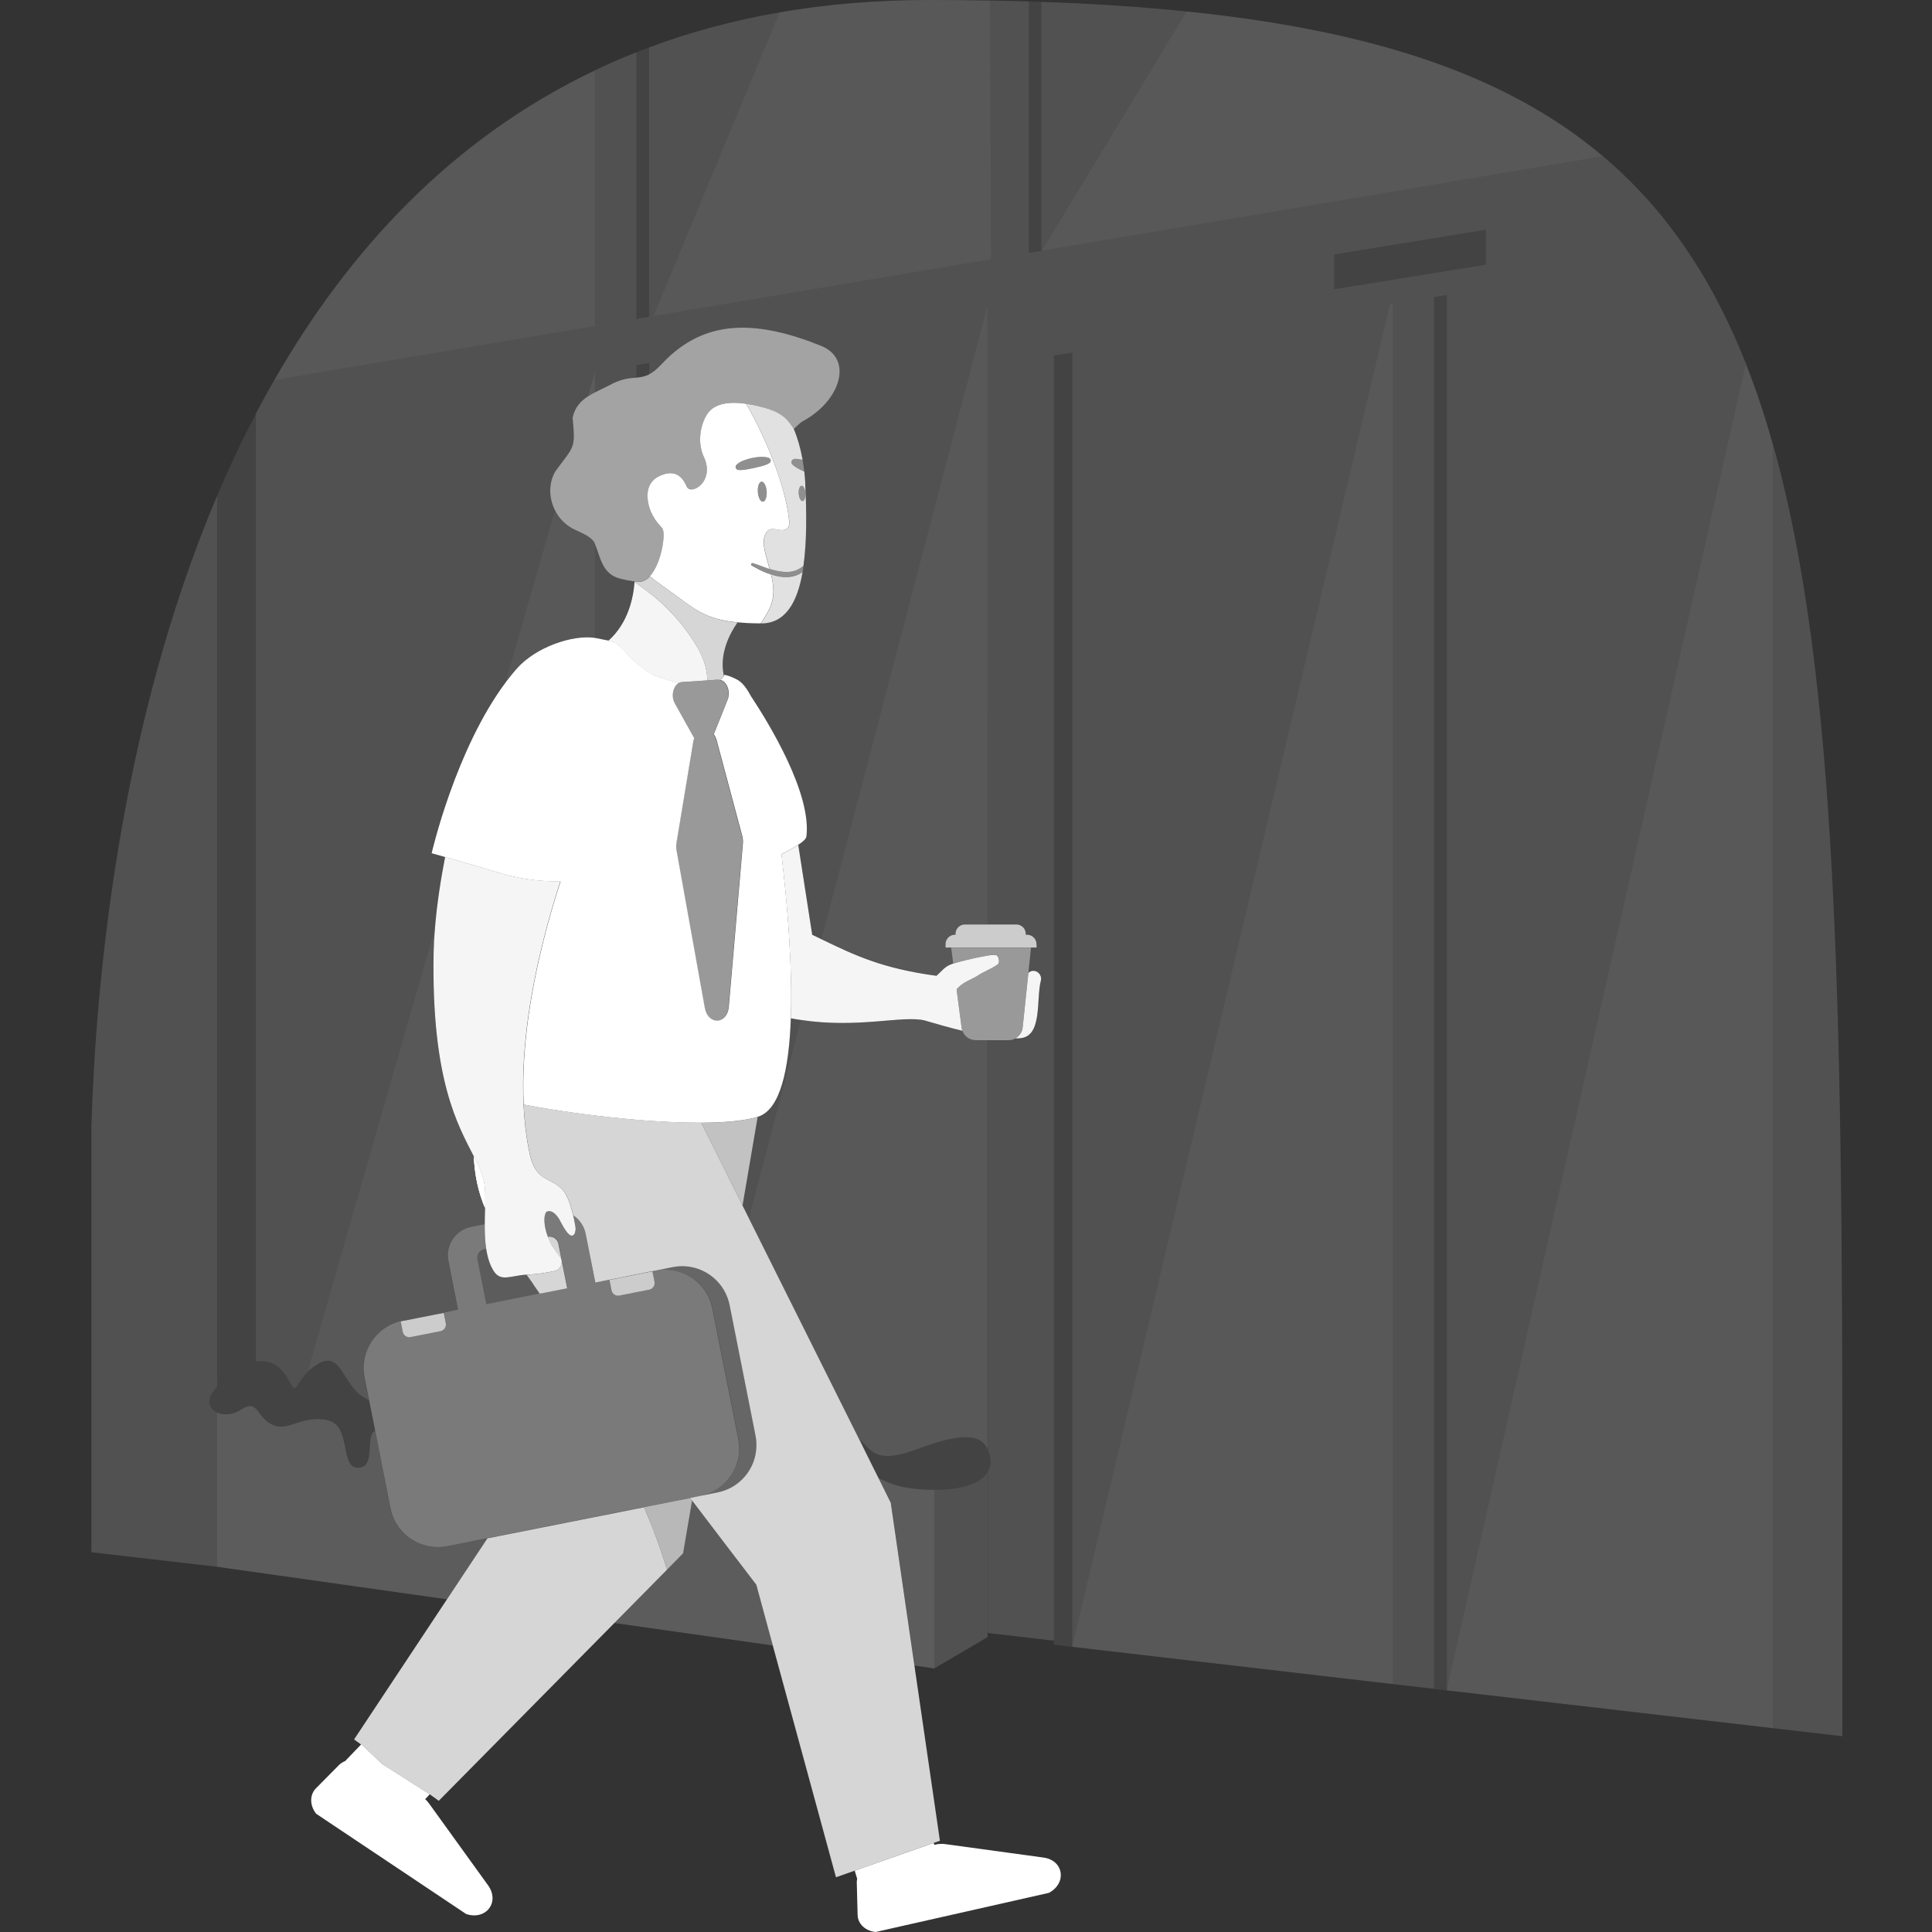 <svg viewBox="0 0 300 300" xmlns="http://www.w3.org/2000/svg"><rect x="0" y="0" width="300" height="300" fill="#333333" stroke="none"/><g fill="#fff"><path d="m 161.69 .29 v 38.65 l -1.94 .33 v -39.05 c .65 .02 1.3 .04 1.94 .07 z" opacity=".08"/><path d="m 215.85 47.17 l -49.35 208.45 v -200.86 z" opacity=".15"/><path d="m 216.25 47.1 v 214.4 l -49.75 -5.78 v -.1 l 49.35 -208.45 z" opacity=".18"/><path d="m 271.13 56.53 l -46.45 205.95 -1.99 -.23 v -.01 l 1.98 .23 v -216.66 h .01 l 38.02 -5.85 c 3.23 4.97 6.03 10.47 8.43 16.57 z" opacity=".15"/><path d="m 275.3 69.03 v 199.32 l -50.63 -5.87 46.45 -205.95 c 1.55 3.92 2.93 8.08 4.18 12.5 z" opacity=".18"/><path d="m 224.67 45.81 v 216.66 l -1.99 -.23 v -216.12 z" opacity=".08"/><path d="m 92.38 57.77 l -1.08 3.78 c -1.14 .73 -2.05 1.69 -2.4 3.33 .47 4.94 .25 4.3 -2.69 8.34 -1.08 1.86 -1 4.2 -.01 6.1 l -7.61 26.5 v .01 c -7.9 10.45 -11.61 26.68 -11.61 26.68 s .88 .25 2.13 .6 c -.59 3.01 -1.28 7.14 -1.6 11.3 v .01 l -19.71 68.61 c -2.06 1.99 -1.64 3.76 -2.99 1.2 -1.35 -2.53 -3.2 -3.15 -5.06 -2.81 v -144.76 z" opacity=".15"/><path d="m 92.38 57.77 v 3.15 c -.38 .19 -.74 .39 -1.08 .62 l 1.08 -3.78 z" opacity=".2"/><path d="m 75.3 187.54 c -1.09 -2.55 -1.6 -5.26 -1.73 -7.96 .74 1.44 1.32 2.69 1.58 4.03 .2 1.03 .18 2.4 .15 3.94 z"/><path d="m 84.77 188.25 v .01 h -.02 c 0 -.01 .01 -.01 .02 -.01 z"/><path d="m 260.8 37.19 c -1.74 -2.44 -3.62 -4.76 -5.62 -6.92 -.36 -.4 -.73 -.79 -1.1 -1.17 -1.63 -1.7 -3.35 -3.3 -5.17 -4.84 0 -.01 -.01 -.01 -.02 -.01 l -87.15 14.68 h -.01 l -.04 .01 -1.94 .33 v -39.05 c -1.98 -.06 -4 -.1 -6.04 -.14 l .19 40.17 -.55 .09 -.03 .01 -51.85 8.73 -.68 .12 -.07 .01 -1.91 .32 v -41.41 c -2.2 .87 -4.35 1.81 -6.43 2.8 v 39.7 l -49.78 8.39 c -.99 1.71 -1.94 3.44 -2.85 5.2 v 2.45 l 52.63 -8.89 v 3.15 c .73 -.37 1.5 -.72 2.25 -1.11 1.88 -1.03 3.09 -1.08 4.18 -1.17 v -1.95 l 1.06 -.18 .85 -.14 .07 -.02 2.53 -.43 c 4.87 -4.8 11.01 -6.61 20.67 -3.49 h .01 l 29.32 -4.96 h .03 l .01 62.22 h -.01 v 33.85 h 4.49 c .8 0 1.45 .65 1.45 1.45 v .14 h .2 c .81 0 1.47 .66 1.47 1.46 v .53 h -.86 l -.41 3.92 c .19 -.15 .38 -.25 .56 -.28 .87 -.14 1.59 .66 1.37 1.51 -.75 2.89 .29 8.66 -3.21 8.93 -.24 .02 -.5 .03 -.76 .04 -.31 .17 -.67 .27 -1.05 .27 h -3.23 l .01 63.49 v .1 c .6 1.44 .53 2.58 0 3.47 v 25 l 10.25 1.19 h .01 v -199.56 l 2.86 -.44 49.35 -7.59 .4 -.07 v 214.4 l 6.43 .74 v -216.12 l 1.98 -.31 h .01 l 38.02 -5.85 c -.61 -.94 -1.24 -1.87 -1.89 -2.77 z m -30.08 3.9 l -23.55 3.81 v -5.39 l 23.55 -3.84 z" opacity=".15"/><path d="m 98.51 90.37 c -.17 2.32 -.93 6.34 -4.06 9.11 l -2.07 -.41 v -14.56 c .78 1.92 1.09 4.38 3.44 5.21 .31 .11 .79 .24 1.35 .35 .3 .06 .62 .12 .96 .16 l .34 .05 v .06 c .01 .01 .03 .02 .04 .03 z" opacity=".15"/><path d="m 103.33 55.91 c -.23 .23 -.46 .46 -.68 .7 -.71 .76 -1.3 1.22 -1.85 1.5 v -1.77 z" opacity=".15"/><path d="m 153.35 47.47 l -.03 .11 -25.74 98.26 c -.28 -.13 -.56 -.27 -.85 -.41 l -.6 -.28 -2.17 -13.97 c .72 -.48 1.2 -.91 1.24 -1.24 .81 -6.71 -5.73 -17.45 -8.63 -21.84 -.41 -.77 -.84 -1.42 -1.28 -1.88 -.04 -.05 -.06 -.08 -.06 -.08 v .02 c -.23 -.23 -.47 -.42 -.7 -.55 -1.43 -.76 -2.04 -.78 -2.08 -.79 0 -.01 -.01 -.01 -.01 -.01 s -.01 .04 -.03 .1 c -.02 -.06 -.03 -.12 -.05 -.19 -.64 -3.34 .99 -6.4 2.16 -8.07 .96 .09 2.04 .15 3.29 .16 h .09 c .1 0 .19 -.02 .29 -.02 q -.01 .01 -.01 .02 c 3.69 0 5.61 -3.1 6.45 -8.01 .06 -.3 .1 -.62 .14 -.93 .51 -3.63 .52 -8.08 .27 -12.93 -.03 -.6 -.09 -1.16 -.15 -1.71 -.07 -.63 -.16 -1.24 -.26 -1.82 -.32 -1.82 -.8 -3.45 -1.4 -4.9 .01 .02 .03 .04 .04 .05 .02 -.02 .03 -.03 .05 -.05 .01 .01 .01 .02 .02 .03 .62 -.6 1.07 -1 1.29 -1.12 5.88 -3.13 7.91 -9.65 2.88 -11.71 -1.22 -.5 -2.39 -.93 -3.51 -1.28 l 29.32 -4.96 z" opacity=".15"/><path d="m 124.3 158.37 l -8.05 30.74 -.96 -1.91 2.35 -13.77 c .02 -.01 .04 -.01 .06 -.02 3.46 -1.07 4.81 -7.38 5.09 -15.29 .51 .1 1.02 .18 1.51 .25 z" opacity=".15"/><path d="m 121.04 1.92 l -19.57 47.16 -.68 .12 v -41.84 c 6.28 -2.35 13.02 -4.18 20.25 -5.44 z" opacity=".15"/><path d="m 184.25 1.78 l -22.51 37.14 v .01 h -.01 l -.04 .01 v -38.65 h .05 c 8.01 .28 15.5 .77 22.51 1.49 z" opacity=".15"/><path d="m 100.79 56.34 v 1.77 c -.02 .02 -.05 .03 -.07 .04 -.66 .33 -1.26 .41 -1.91 .48 v -1.95 l 1.06 -.18 .85 -.14 z" opacity=".08"/><path d="m 100.79 7.36 v 41.84 l -.07 .01 -1.91 .32 v -41.41 c .63 -.25 1.26 -.49 1.91 -.73 .02 -.01 .04 -.02 .07 -.03 z" opacity=".08"/><path d="m 32.98 216.28 c -.92 1.39 -.38 2.54 .73 3.04 v 23.97 l -19.52 -2.26 v -66.11 c .66 -21.84 4.16 -61.74 19.52 -97.92 v 138.34 c -.3 .34 -.54 .66 -.73 .94 z" opacity=".15"/><path d="m 39.76 64.2 v 147.2 c -2.35 .42 -4.71 2.37 -6.05 3.95 v -138.34 c 1.83 -4.34 3.85 -8.62 6.05 -12.81 z" opacity=".08"/><path d="m 166.5 54.76 v 200.97 l -2.87 -.34 v -.61 h .01 v -199.58 z" opacity=".08"/><path d="m 153.36 109.69 h -.01 v 33.85 h -3.53 c -.8 0 -1.45 .65 -1.45 1.45 v .14 h -.09 c -.8 0 -1.46 .66 -1.46 1.46 v .53 h .86 l .32 2.48 c -.05 .02 -.09 .03 -.13 .04 -.14 .05 -.28 .1 -.4 .16 -.25 .11 -.46 .24 -.66 .4 -.19 .14 -.37 .3 -.54 .48 -.27 .25 -.53 .53 -.84 .81 -8.41 -1.13 -12.71 -3.17 -17.85 -5.67 l 25.74 -98.26 .03 -.11 .01 62.22 z" opacity=".18"/><path d="m 153.35 161.52 v 63.5 h -.01 l -.01 -.01 c -1 -2.32 -4 -2.6 -10.87 0 -6.66 2.51 -7.11 .08 -9.05 -1.53 l -.01 -.01 -17.14 -34.35 v -.01 l 8.05 -30.74 c 8.94 1.37 15.81 -.74 19.27 .08 .07 .03 .15 .05 .22 .07 .01 0 .03 .01 .04 .01 1.31 .38 3.35 .99 5.61 1.53 .31 .86 1.12 1.46 2.07 1.46 h 1.84 z" opacity=".18"/><path d="m 153.9 40.25 l -.55 .09 -.03 .01 -51.85 8.73 19.57 -47.16 c 7.23 -1.25 14.94 -1.92 23.18 -1.92 3.1 0 6.14 .02 9.1 .08 .01 -.01 .02 -.01 .03 0 h .36 z" opacity=".18"/><path d="m 92.38 10.92 v 39.7 l -49.78 8.39 c 11.45 -19.98 27.44 -37.44 49.78 -48.08 z" opacity=".18"/><path d="m 92.38 84.51 v 14.56 l -.12 -.02 c -3.4 -.47 -9.1 1.38 -12.14 4.86 -.53 .61 -1.04 1.24 -1.54 1.9 l 7.61 -26.5 c .57 1.11 1.45 2.06 2.58 2.7 1.22 .68 2.74 1.07 3.49 2.21 .04 .09 .08 .19 .11 .28 z" opacity=".18"/><path d="m 75.31 187.6 v .03 c -.02 .79 -.05 1.64 -.05 2.5 l -2.1 .42 c -2.43 .48 -4.01 2.85 -3.54 5.28 l 1.5 7.57 -2.21 .45 -3.71 .73 -.03 .01 -.06 .01 -2.6 .51 -.06 .01 c -.08 .02 -.16 .04 -.23 .06 -3.91 .93 -6.4 4.8 -5.61 8.75 l .69 3.49 c -.08 -.04 -.16 -.07 -.24 -.11 -3.86 -1.77 -3.86 -7.79 -7.71 -5.49 -.64 .38 -1.14 .79 -1.55 1.18 l 19.71 -68.61 c -.1 1.18 -.17 2.37 -.19 3.55 -.36 19.83 3.8 26.84 6.25 31.64 .13 2.7 .64 5.41 1.73 7.96 0 .02 0 .04 .01 .06 z" opacity=".18"/><path d="m 75.3 187.54 c -1.09 -2.55 -1.6 -5.26 -1.73 -7.96 .74 1.44 1.32 2.69 1.58 4.03 .2 1.03 .18 2.4 .15 3.94 z"/><path d="m 75.49 202.54 v -.01 l -1.37 -6.91 c -.15 -.74 .33 -1.47 1.07 -1.61 l .3 -.06 c .15 .95 .37 1.84 .73 2.61 .12 .26 .25 .5 .39 .74 1.12 1.85 2.72 .74 5.15 .63 .66 .91 1.11 1.54 1.11 1.59 .31 .44 .62 .89 .94 1.35 l -8.32 1.66 z" opacity=".2"/><path d="m 84.77 188.25 v .01 h -.02 c 0 -.01 .01 -.01 .02 -.01 z"/><path d="m 145.09 231.36 v 27.71 l -3.08 -.44 -.85 -5.83 v -.02 l -2.82 -19.42 -1.89 -3.81 c .56 .27 1.2 .55 1.97 .85 1.4 .55 4.01 .96 6.68 .95 z" opacity=".2"/><path d="m 75.68 238.87 l -3.9 5.88 -1.08 1.63 -1.3 1.96 -35.69 -5.05 v -23.97 c .11 .06 .22 .11 .35 .15 .96 .3 2.22 .18 3.35 -.56 1.24 -.82 1.83 -.66 2.34 -.13 .61 .62 1.12 1.75 2.47 2.42 .04 .02 .07 .04 .11 .05 1.06 .48 2.03 .27 3.11 -.07 1.4 -.44 3 -1.09 5.26 -.69 4.05 .71 1.92 7.61 5.01 7.43 2.75 -.16 .9 -4.98 2.54 -5.74 l 2.38 12.02 c .81 4.07 4.76 6.7 8.82 5.9 l 2.69 -.54 3.51 -.69 z" opacity=".2"/><path d="m 120 255.51 l -24.61 -3.49 4.03 -4.08 1.31 -1.32 .07 -.08 .55 -.55 v -.01 l 2.23 -2.25 2.49 -2.52 1.4 -8.2 .84 1.11 c 1.54 2.03 2.95 3.91 4.2 5.52 3.01 3.97 4.93 6.45 4.93 6.45 l 1.11 4.08 v .01 l 1.45 5.34 z" opacity=".2"/><path d="m 153.35 228.63 v 25.57 l -.01 .01 -8.25 4.86 v -27.71 c 3.46 -.01 7.03 -.72 8.26 -2.73 z" opacity=".15"/><path d="m 153.37 228.59 v .01 c -.01 .01 -.02 .02 -.02 .03 -1.23 2.01 -4.8 2.72 -8.26 2.73 -2.67 .01 -5.28 -.4 -6.68 -.95 -.77 -.3 -1.41 -.58 -1.97 -.85 h -.01 l -1.06 -2.13 -1.96 -3.95 c 1.94 1.61 2.39 4.05 9.05 1.53 6.88 -2.6 9.87 -2.32 10.87 0 l .01 .01 c 0 .01 .01 .03 .01 .04 .01 .02 .02 .04 .02 .05 .6 1.44 .53 2.58 0 3.47 z" opacity=".08"/><path d="m 58.26 222.19 c -1.64 .76 .21 5.58 -2.54 5.74 -3.08 .18 -.96 -6.72 -5.01 -7.43 -2.25 -.4 -3.86 .25 -5.26 .69 -1.08 .34 -2.05 .55 -3.11 .07 -.04 -.01 -.07 -.03 -.11 -.05 -1.35 -.67 -1.86 -1.8 -2.47 -2.42 -.51 -.53 -1.1 -.69 -2.34 .13 -1.13 .74 -2.39 .86 -3.35 .56 -.13 -.04 -.24 -.09 -.35 -.15 -1.11 -.5 -1.65 -1.65 -.73 -3.04 .19 -.28 .43 -.6 .73 -.94 1.34 -1.57 3.7 -3.53 6.05 -3.95 1.85 -.34 3.71 .28 5.06 2.81 1.35 2.55 .93 .79 2.99 -1.2 .41 -.39 .91 -.8 1.55 -1.18 3.86 -2.3 3.86 3.72 7.71 5.49 .08 .04 .16 .07 .24 .11 l .19 .94 .76 3.83 z" opacity=".08"/><path d="m 248.9 24.25 l -87.15 14.68 v -.01 l 22.5 -37.14 c 29.03 2.97 49.8 9.92 64.64 22.47 z" opacity=".18"/><path d="m 286.08 230.77 v 38.83 l -10.77 -1.25 v -199.32 c 10.02 35.55 10.77 87.5 10.77 161.74 z" opacity=".15"/><path d="m 230.72 35.67 v 5.41 l -23.55 3.81 v -5.39 z" opacity=".08"/><path d="m 162.88 293.92 l -26.92 6.08 c -1.6 -.17 -2.76 -1.27 -2.79 -2.65 l -.13 -5.04 c 0 -.2 .02 -.39 .06 -.58 l -.38 -1.25 12.27 -4.31 .09 .3 c .55 -.15 1.13 -.2 1.68 -.12 l 15.27 2.09 c 3.14 .43 3.68 3.95 .85 5.48 z"/><path d="m 117.65 173.43 l -2.35 13.77 -6.41 -12.85 c 3.62 -.02 6.7 -.29 8.76 -.92 z" opacity=".7"/><path d="m 107.47 233.01 l -1.4 8.2 -2.49 2.52 c -.28 -.92 -.58 -1.85 -.9 -2.78 v -.01 c -.57 -1.66 -1.2 -3.34 -1.88 -5.02 -.02 -.06 -.04 -.12 -.07 -.17 -.23 -.58 -.47 -1.15 -.71 -1.72 l .71 -.15 .07 -.01 3.94 -.78 2.43 -.48 h .01 c .1 .13 .2 .27 .3 .4 z" opacity=".65"/><path d="m 155.04 149.63 c -.03 .04 -.06 .07 -.09 .1 h -.01 c -.13 .1 -.27 .19 -.4 .28 -.39 .23 -.78 .44 -1.18 .64 h -.01 c -.57 .29 -1.16 .58 -1.76 .99 -.4 .27 -2.32 .96 -3.05 2.01 l .78 5.95 c .02 .16 .06 .31 .12 .46 -2.25 -.54 -4.3 -1.15 -5.61 -1.53 -.01 0 -.03 -.01 -.04 -.01 -.07 -.02 -.15 -.04 -.22 -.07 -3.46 -.82 -10.32 1.29 -19.27 -.08 -.49 -.07 -1 -.15 -1.51 -.25 .13 -3.68 .03 -7.69 -.21 -11.69 -.06 -1.12 -.14 -2.24 -.22 -3.35 -.28 -3.69 -.65 -7.26 -1.02 -10.44 1 -.49 1.92 -.99 2.61 -1.45 l 2.17 13.97 .6 .28 c .29 .14 .57 .28 .85 .41 5.15 2.49 9.44 4.54 17.85 5.67 .31 -.28 .57 -.56 .84 -.81 .17 -.18 .35 -.34 .54 -.48 .2 -.16 .41 -.29 .66 -.4 .12 -.06 .26 -.11 .4 -.16 .04 -.01 .08 -.02 .13 -.04 .03 -.01 .07 -.02 .1 -.03 .02 0 .04 -.01 .06 -.01 .08 -.03 .17 -.06 .27 -.08 .03 -.01 .05 -.02 .08 -.02 .08 -.03 .17 -.05 .27 -.08 .03 -.01 .06 -.02 .09 -.02 .1 -.03 .21 -.06 .31 -.09 .06 -.01 .11 -.03 .17 -.04 .09 -.02 .18 -.05 .27 -.07 s .17 -.04 .26 -.07 c .05 -.01 .11 -.02 .17 -.04 .14 -.03 .28 -.07 .42 -.1 .04 -.01 .08 -.02 .12 -.03 .1 -.02 .19 -.04 .28 -.06 .03 -.01 .07 -.02 .1 -.03 .16 -.04 .33 -.07 .49 -.11 .04 -.01 .07 -.01 .11 -.02 .19 -.04 .39 -.08 .58 -.12 .42 -.08 .83 -.16 1.19 -.22 h .01 c .13 -.02 .26 -.04 .38 -.06 .18 -.02 .34 -.03 .49 -.04 s .28 -.01 .38 0 c .04 0 .08 .01 .12 .03 .01 .01 .03 .02 .05 .03 .03 .01 .05 .03 .07 .06 .06 .05 .11 .11 .15 .19 .17 .31 .21 .79 .04 1.04 z" opacity=".95"/><path d="m 161.62 152.28 c -.75 2.89 .29 8.66 -3.21 8.93 -.24 .02 -.5 .03 -.76 .04 .62 -.33 1.07 -.96 1.15 -1.71 l .89 -8.49 c .19 -.15 .38 -.25 .56 -.28 .87 -.14 1.59 .66 1.37 1.51 z" opacity=".95"/><path d="m 75.3 187.54 c -1.09 -2.55 -1.6 -5.26 -1.73 -7.96 .74 1.44 1.32 2.69 1.58 4.03 .2 1.03 .18 2.4 .15 3.94 z" opacity=".8"/><path d="m 145.96 285.83 l -.98 .34 -12.27 4.31 -2.9 1.02 -9.81 -35.99 -1.45 -5.34 v -.01 l -1.11 -4.08 s -1.91 -2.48 -4.93 -6.45 c -1.24 -1.61 -2.65 -3.49 -4.2 -5.52 -.28 -.37 -.56 -.74 -.84 -1.11 -.1 -.13 -.2 -.27 -.3 -.4 l .49 -.1 1.09 -.22 .12 -.03 2.57 -.51 c 1.18 -.24 2.24 -.74 3.13 -1.43 v -.01 c .49 -.37 .93 -.81 1.31 -1.3 .82 -1.05 1.36 -2.32 1.52 -3.68 .11 -.78 .08 -1.59 -.08 -2.4 l -.74 -3.74 -3.28 -16.52 c -.08 -.39 -.18 -.77 -.32 -1.13 -1.24 -3.41 -4.83 -5.5 -8.5 -4.77 l -2.56 .51 c -.04 0 -.09 .01 -.13 .02 l -1 .2 -.07 .01 -1.91 .38 -1.71 .35 -2.48 .49 -2.17 .43 h -.01 l -.05 -.27 -1.45 -7.3 c -.24 -1.21 -.96 -2.22 -1.92 -2.86 -.13 -.54 -.28 -1.09 -.46 -1.62 -.16 -.52 -.36 -1.03 -.62 -1.51 -.21 -.39 -.46 -.76 -.78 -1.07 -.95 -.92 -2.31 -1.24 -3.29 -2.13 -1.13 -1.02 -1.45 -2.44 -1.74 -3.89 -.45 -2.26 -.71 -4.61 -.82 -7 2.34 .45 4.99 .89 7.77 1.28 .27 .04 .54 .08 .82 .11 .28 .04 .56 .07 .83 .11 .55 .08 1.11 .14 1.67 .21 .53 .07 1.06 .13 1.6 .19 1.06 .12 2.14 .23 3.21 .33 .54 .05 1.07 .1 1.61 .14 .64 .06 1.28 .11 1.91 .16 h .07 c .73 .05 1.45 .09 2.17 .13 .71 .04 1.41 .08 2.11 .1 .39 .02 .78 .03 1.16 .04 .91 .02 1.79 .03 2.64 .03 l 6.41 12.85 .96 1.91 v .01 l 17.14 34.35 .01 .01 1.96 3.95 1.06 2.13 h .01 l 1.89 3.81 2.82 19.42 v .02 l .85 5.83 3.96 27.21 z" opacity=".8"/><path d="m 84.77 188.25 v .01 h -.02 c 0 -.01 .01 -.01 .02 -.01 z"/><path d="m 88.08 200.03 v .01 l -4.26 .84 h -.01 c -.32 -.46 -.63 -.91 -.94 -1.35 0 -.05 -.45 -.68 -1.11 -1.59 .04 -.01 .08 -.01 .12 -.01 .14 -.01 .28 -.01 .43 -.02 1.25 -.07 2.45 -.27 3.43 -.47 .14 -.03 .28 -.05 .41 -.08 .87 -.19 1.38 -1.36 .85 -2.09 -.26 -.36 -.55 -.77 -.85 -1.21 -.59 -.88 -.27 -.26 -.76 -1.25 -.11 -.22 -.22 -.47 -.32 -.76 h .02 c .74 -.14 1.46 .34 1.61 1.08 l 1.37 6.91 z" opacity=".8"/><path d="m 72.39 297.21 l -23.31 -15.58 c -1 -1.3 -1.01 -2.92 -.03 -3.93 l 3.59 -3.63 c .27 -.27 .6 -.47 .95 -.61 l 2.48 -2.58 .03 -.04 3.27 3.09 7.37 4.68 -.72 .76 c .21 .19 .4 .4 .57 .63 l 9.19 12.74 c 1.88 2.61 -.29 5.48 -3.39 4.47 z"/><path d="m 103.58 243.74 l -2.23 2.25 v .01 l -.55 .55 -.07 .08 -1.31 1.32 -4.03 4.08 -27.26 27.6 -1.39 -1.01 -7.37 -4.68 -3.27 -3.09 -.03 .04 -1.09 -.79 14.42 -21.75 1.3 -1.96 1.08 -1.63 3.9 -5.88 .01 -.01 16.7 -3.31 6.43 -1.28 1.2 -.23 c .24 .57 .48 1.14 .71 1.72 .03 .05 .05 .11 .07 .17 .68 1.67 1.31 3.35 1.88 5.02 v .01 c .32 .93 .62 1.86 .9 2.78 z" opacity=".8"/><path d="m 109.85 105.65 l -3.96 .26 c -.17 .01 -.33 .06 -.48 .14 h -.01 c -.21 -.05 -.43 -.1 -.65 -.16 -.34 -.09 -.7 -.19 -1.07 -.3 -.31 -.09 -.63 -.2 -.96 -.31 -.34 -.11 -.68 -.23 -1.04 -.36 l -.49 -.25 c -.13 -.07 -.26 -.14 -.39 -.22 -.02 -.01 -.04 -.03 -.07 -.04 -.3 -.18 -.59 -.39 -.89 -.62 -.14 -.1 -.27 -.21 -.41 -.32 -.21 -.16 -.41 -.33 -.61 -.51 -.39 -.33 -.76 -.68 -1.13 -1.02 -.73 -.87 -1.5 -1.62 -2.31 -2.23 -.01 -.01 -.33 -.08 -.76 -.17 0 0 -.01 -.01 -.02 -.01 -.04 -.02 -.09 -.02 -.13 -.04 3.12 -2.77 3.89 -6.79 4.06 -9.11 l .3 .21 c .2 .14 .41 .29 .61 .43 .36 .25 .72 .51 1.07 .79 .08 .05 .16 .11 .23 .17 .03 .01 .05 .03 .07 .06 .59 .44 1.15 .92 1.7 1.42 .14 .12 .27 .24 .41 .38 .16 .14 .31 .29 .47 .44 .15 .14 .3 .29 .44 .44 .28 .28 .55 .57 .82 .87 l .03 .03 c .09 .1 .18 .2 .27 .3 .03 .04 .06 .07 .09 .11 .19 .2 .36 .41 .53 .63 .05 .05 .1 .1 .14 .16 .02 .02 .03 .04 .05 .06 .3 .36 .58 .73 .86 1.11 .15 .2 .29 .39 .42 .59 .14 .19 .27 .39 .41 .59 1.01 1.51 1.9 3.13 2.23 4.93 .05 .26 .08 .51 .11 .77 s .05 .52 .06 .78 z" opacity=".95"/><path d="m 112.35 104.72 c .02 .07 .03 .13 .05 .19 -.03 .06 -.07 .15 -.14 .25 -.09 .13 -.22 .29 -.41 .45 -.03 -.02 -.05 -.02 -.08 -.03 -.12 -.03 -.23 -.05 -.35 -.04 l -1.57 .11 c -.01 -.26 -.03 -.52 -.06 -.78 s -.06 -.51 -.11 -.77 c -.33 -1.79 -1.22 -3.41 -2.23 -4.93 -.14 -.2 -.27 -.4 -.41 -.59 -.13 -.2 -.27 -.39 -.42 -.59 -.28 -.38 -.56 -.75 -.86 -1.11 -.02 -.02 -.03 -.04 -.05 -.06 -.04 -.06 -.09 -.11 -.14 -.16 -.17 -.22 -.34 -.43 -.53 -.63 -.03 -.04 -.06 -.07 -.09 -.11 -.09 -.1 -.18 -.2 -.27 -.3 -.01 -.01 -.02 -.02 -.03 -.03 -.26 -.3 -.54 -.59 -.82 -.87 -.14 -.15 -.29 -.3 -.44 -.44 -.16 -.15 -.31 -.3 -.47 -.44 -.14 -.14 -.27 -.26 -.41 -.38 -.55 -.5 -1.11 -.98 -1.7 -1.42 -.02 -.03 -.04 -.05 -.07 -.06 -.07 -.06 -.15 -.12 -.23 -.17 -.35 -.28 -.71 -.54 -1.07 -.79 -.2 -.14 -.41 -.29 -.61 -.43 -.1 -.07 -.2 -.14 -.3 -.21 -.01 -.01 -.03 -.02 -.04 -.03 v -.06 h .04 c .08 .01 .15 .02 .23 .03 .02 0 .05 .01 .07 .01 .1 .01 .19 .02 .29 .03 .31 .01 .6 -.06 .87 -.18 .26 -.11 .52 -.28 .75 -.5 l .07 -.07 .02 -.02 .02 -.02 c .02 -.02 .04 -.04 .05 -.06 l .06 .02 c 1.16 .94 2.36 1.76 3.57 2.64 2.52 1.83 4.06 3.17 6.84 3.94 .89 .25 1.93 .43 3.15 .55 -1.17 1.67 -2.8 4.73 -2.16 8.07 z" opacity=".8"/><path d="m 124.63 88.8 c -.84 4.91 -2.76 8.01 -6.45 8.01 q 0 -.01 .01 -.02 c .54 -.96 1.23 -1.89 1.59 -2.93 .13 -.37 .21 -.75 .27 -1.14 .13 -1.03 .01 -2.1 -.22 -3.13 -.03 -.13 -.06 -.27 -.1 -.4 .59 .19 1.2 .34 1.83 .4 .44 .03 .89 .02 1.34 -.05 .44 -.08 .88 -.22 1.28 -.44 .11 -.06 .21 -.13 .32 -.2 l .12 -.09 z" opacity=".85"/><path d="m 125.04 74.94 c -.03 -.6 -.09 -1.16 -.15 -1.71 -.04 -.02 -.08 -.04 -.11 -.06 -.19 -.09 -.37 -.18 -.56 -.27 -.4 -.21 -.79 -.43 -1.15 -.76 l -.01 -.01 c -.21 -.18 -.22 -.5 -.03 -.71 .1 -.09 .22 -.15 .34 -.16 .4 -.03 .78 .03 1.15 .12 .03 .01 .07 .02 .11 .03 -.32 -1.82 -.8 -3.45 -1.4 -4.9 -.08 -.12 -.17 -.24 -.26 -.36 -.66 -.94 -1.41 -1.96 -3.68 -2.67 -1.14 -.35 -2.3 -.62 -3.41 -.78 2.95 5.16 6 12.37 6.64 17.88 .05 .41 .13 1.19 -.27 1.47 -1.19 .86 -2.64 -.9 -3.46 1.06 -.28 .71 -.2 1.52 -.05 2.27 .2 1 .51 1.97 .78 2.96 .7 .22 1.4 .39 2.1 .45 .78 .07 1.57 -.01 2.25 -.34 .27 -.13 .53 -.3 .77 -.49 .04 -.04 .08 -.07 .12 -.1 .51 -3.63 .52 -8.08 .27 -12.93 z m -.41 2.86 c -.29 .02 -.56 -.49 -.6 -1.15 -.05 -.66 .15 -1.2 .44 -1.22 .2 -.02 .4 .25 .51 .66 .05 .15 .08 .31 .09 .49 .01 .21 -.01 .41 -.04 .59 -.06 .36 -.21 .62 -.4 .63 z" opacity=".85"/><path d="m 122.51 80.58 c -.64 -5.52 -3.69 -12.73 -6.64 -17.88 -2.59 -.38 -4.89 -.09 -6 1.52 -.1 .14 -.19 .28 -.27 .43 0 .01 -.01 .01 -.01 .02 -.87 1.6 -1.3 4.13 -.3 6.27 1.8 3.87 -2.05 6.06 -2.65 4.61 -.71 -1.68 -1.96 -2.72 -4.25 -1.63 -.35 .17 -.64 .36 -.87 .58 -.06 .05 -.12 .11 -.17 .18 -.06 .06 -.11 .12 -.16 .18 -.09 .12 -.18 .25 -.25 .39 -.06 .1 -.11 .21 -.15 .32 v .01 c -.03 .07 -.05 .13 -.07 .2 -.01 .03 -.02 .06 -.03 .09 -.08 .26 -.12 .54 -.14 .81 -.01 .28 0 .56 .02 .84 .02 .15 .03 .3 .06 .45 .02 .13 .05 .26 .08 .38 0 .01 .01 .02 .01 .03 .01 .09 .04 .19 .07 .28 .04 .13 .08 .27 .13 .4 .03 .11 .07 .21 .12 .32 .17 .41 .38 .81 .62 1.18 .06 .09 .11 .18 .17 .26 .05 .06 .1 .13 .15 .19 .06 .08 .12 .16 .19 .24 .09 .12 .18 .22 .28 .33 .13 .15 .26 .3 .39 .46 .03 .04 .06 .09 .09 .16 .1 .29 .14 .8 .09 1.44 -.02 .18 -.04 .37 -.06 .57 -.01 .01 -.01 .03 -.01 .04 -.03 .2 -.06 .4 -.09 .61 -.02 .1 -.04 .2 -.06 .31 s -.05 .21 -.07 .32 c -.01 .02 -.02 .05 -.02 .08 -.06 .25 -.13 .5 -.2 .75 -.05 .17 -.1 .33 -.16 .5 -.05 .15 -.1 .29 -.16 .44 -.01 .03 -.02 .05 -.03 .08 -.05 .11 -.09 .23 -.15 .34 -.08 .18 -.15 .35 -.24 .51 -.25 .49 -.54 .94 -.87 1.29 -.01 .01 -.02 .01 -.02 .01 l .06 .02 c 1.16 .94 2.36 1.76 3.57 2.64 2.52 1.83 4.06 3.17 6.84 3.94 .89 .25 1.93 .43 3.15 .55 .96 .09 2.04 .15 3.29 .16 h .09 c .1 0 .19 -.02 .29 -.02 .54 -.96 1.23 -1.89 1.59 -2.93 .13 -.37 .21 -.75 .27 -1.14 .13 -1.03 .01 -2.1 -.22 -3.13 -.03 -.13 -.06 -.27 -.1 -.4 -.23 -.07 -.46 -.13 -.68 -.22 -.4 -.15 -.79 -.33 -1.16 -.52 -.38 -.19 -.75 -.42 -1.09 -.59 l -.02 -.01 c -.1 -.05 -.14 -.18 -.09 -.28 .04 -.1 .15 -.14 .24 -.12 .45 .12 .82 .28 1.21 .42 .38 .15 .77 .29 1.15 .42 .08 .03 .15 .04 .23 .07 -.27 -.99 -.58 -1.96 -.78 -2.96 -.15 -.75 -.23 -1.56 .05 -2.27 .81 -1.96 2.26 -.2 3.46 -1.06 .4 -.28 .32 -1.06 .27 -1.47 z m -4.04 -2.68 c -.37 .03 -.73 -.65 -.79 -1.51 -.06 -.85 .2 -1.57 .58 -1.6 .37 -.02 .73 .65 .79 1.51 .05 .86 -.2 1.57 -.58 1.6 z m 1.18 -6.22 c -.03 .09 -.09 .16 -.17 .21 -.2 .13 -.39 .22 -.59 .29 -.2 .08 -.39 .14 -.59 .19 -.4 .1 -.79 .2 -1.18 .29 -.4 .08 -.8 .16 -1.2 .23 s -.81 .12 -1.25 .08 h -.01 c -.26 -.02 -.45 -.25 -.43 -.51 .01 -.12 .07 -.23 .15 -.31 .35 -.32 .74 -.52 1.15 -.67 s .83 -.28 1.26 -.37 c .42 -.09 .86 -.14 1.3 -.17 .21 -.01 .43 -.01 .65 .02 .22 .02 .45 .07 .67 .15 .22 .09 .33 .35 .24 .57 z"/><path d="m 125.07 76.58 c .01 .21 -.01 .41 -.04 .59 -.06 .36 -.21 .62 -.4 .63 -.29 .02 -.56 -.49 -.6 -1.15 -.05 -.66 .15 -1.2 .44 -1.22 .2 -.02 .4 .25 .51 .66 .05 .15 .08 .31 .09 .49 z" opacity=".45"/><path d="m 118.48 77.89 c -.37 .03 -.73 -.65 -.79 -1.51 -.06 -.85 .2 -1.57 .58 -1.6 .37 -.02 .73 .65 .79 1.51 .05 .86 -.2 1.57 -.58 1.6 z" opacity=".45"/><path d="m 124.77 87.86 c -.04 .31 -.08 .63 -.14 .93 -.04 .03 -.08 .06 -.12 .09 -.11 .07 -.21 .14 -.32 .2 -.4 .22 -.84 .36 -1.28 .44 -.45 .07 -.9 .08 -1.34 .05 -.63 -.06 -1.24 -.21 -1.83 -.4 -.23 -.07 -.46 -.13 -.68 -.22 -.4 -.15 -.79 -.33 -1.16 -.52 -.38 -.19 -.75 -.42 -1.09 -.59 l -.02 -.01 c -.1 -.05 -.14 -.18 -.09 -.28 .04 -.1 .15 -.14 .24 -.12 .45 .12 .82 .28 1.21 .42 .38 .15 .77 .29 1.15 .42 .08 .03 .15 .04 .23 .07 .7 .22 1.4 .39 2.1 .45 .78 .07 1.57 -.01 2.25 -.34 .27 -.13 .53 -.3 .77 -.49 .04 -.04 .08 -.07 .12 -.1 z" opacity=".45"/><path d="m 119.66 71.67 c -.03 .09 -.09 .16 -.17 .21 -.2 .13 -.39 .22 -.59 .29 -.2 .08 -.39 .14 -.59 .19 -.4 .1 -.79 .2 -1.18 .29 -.4 .08 -.8 .16 -1.2 .23 s -.81 .12 -1.25 .08 h -.01 c -.26 -.02 -.45 -.25 -.43 -.51 .01 -.12 .07 -.23 .15 -.31 .35 -.32 .74 -.52 1.15 -.67 s .83 -.28 1.26 -.37 c .42 -.09 .86 -.14 1.3 -.17 .21 -.01 .43 -.01 .65 .02 .22 .02 .45 .07 .67 .15 .22 .09 .33 .35 .24 .57 z" opacity=".45"/><path d="m 124.89 73.22 c -.04 -.02 -.08 -.04 -.11 -.06 -.19 -.09 -.37 -.18 -.56 -.27 -.4 -.21 -.79 -.43 -1.15 -.76 l -.01 -.01 c -.21 -.18 -.22 -.5 -.03 -.71 .1 -.09 .22 -.15 .34 -.16 .4 -.03 .78 .03 1.15 .12 .03 .01 .07 .02 .11 .03 .1 .58 .19 1.19 .26 1.82 z" opacity=".45"/><path d="m 89.29 191.42 c -.45 1.05 -1.22 .07 -1.79 -.9 -.33 -.55 -.59 -1.09 -.7 -1.28 -.32 -.52 -.79 -1 -1.25 -1.14 h -.01 c -.26 -.09 -.53 -.06 -.76 .14 v .01 c -.01 0 -.02 0 -.02 .01 h .02 c -.27 .51 -.29 1.2 -.19 1.92 .08 .64 .27 1.31 .49 1.86 .1 .29 .21 .54 .32 .76 .49 .99 .17 .37 .76 1.25 .3 .44 .59 .85 .85 1.21 .53 .73 .02 1.9 -.85 2.09 -.13 .03 -.27 .05 -.41 .08 -.98 .2 -2.18 .4 -3.43 .47 -.15 .01 -.29 .01 -.43 .02 -.04 0 -.08 0 -.12 .01 -2.42 .11 -4.03 1.22 -5.15 -.63 -.14 -.24 -.27 -.48 -.39 -.74 -.36 -.77 -.58 -1.66 -.73 -2.61 -.19 -1.22 -.24 -2.53 -.23 -3.82 0 -.86 .03 -1.71 .05 -2.5 v -.03 c -.01 -.02 -.01 -.04 -.01 -.06 .03 -1.53 .05 -2.9 -.15 -3.94 -.26 -1.33 -.84 -2.58 -1.58 -4.03 -2.45 -4.81 -6.61 -11.82 -6.25 -31.64 .02 -1.17 .09 -2.36 .19 -3.55 v -.01 c .32 -4.16 1.01 -8.28 1.6 -11.3 .46 .13 .97 .28 1.51 .43 2.14 .61 4.7 1.36 6.1 1.8 .61 .2 1.27 .39 1.98 .57 .09 .02 .16 .04 .25 .06 s .18 .05 .27 .07 c 2.23 .52 4.9 .9 7.79 .84 -1.59 4.86 -3.76 12.45 -4.95 20.69 -.65 4.58 -1 9.34 -.78 13.96 .11 2.39 .37 4.74 .82 7 .29 1.44 .61 2.86 1.74 3.89 .98 .89 2.34 1.21 3.29 2.13 .32 .31 .57 .68 .78 1.07 .26 .48 .46 .99 .62 1.51 .18 .53 .33 1.08 .46 1.62 .04 .15 .07 .29 .1 .43 .03 .12 .05 .23 .07 .34 .06 .26 .1 .51 .15 .77 .06 .38 .12 .78 -.04 1.14 z" opacity=".95"/><path d="m 84.77 188.25 v .01 h -.02 c 0 -.01 .01 -.01 .02 -.01 z"/><path d="m 125.2 129.94 c -.04 .33 -.52 .76 -1.24 1.24 -.69 .46 -1.61 .96 -2.61 1.45 .37 3.18 .74 6.76 1.02 10.44 .08 1.11 .16 2.23 .22 3.35 .24 4 .34 8.01 .21 11.69 -.28 7.91 -1.63 14.22 -5.09 15.29 -.02 .01 -.04 .01 -.06 .02 -2.06 .63 -5.15 .9 -8.76 .92 -.85 0 -1.73 -.01 -2.64 -.03 -.38 -.01 -.77 -.02 -1.16 -.04 -.7 -.02 -1.4 -.06 -2.11 -.1 -.72 -.04 -1.44 -.08 -2.17 -.13 h -.07 c -.63 -.05 -1.27 -.1 -1.91 -.16 -.54 -.04 -1.07 -.09 -1.61 -.14 -1.07 -.1 -2.15 -.21 -3.21 -.33 -.54 -.06 -1.07 -.12 -1.6 -.19 -.56 -.07 -1.12 -.13 -1.67 -.21 -.27 -.04 -.55 -.07 -.83 -.11 -.28 -.03 -.55 -.07 -.82 -.11 -2.78 -.39 -5.43 -.83 -7.77 -1.28 -.22 -4.62 .13 -9.38 .78 -13.96 1.19 -8.24 3.35 -15.83 4.95 -20.69 -2.89 .06 -5.56 -.32 -7.79 -.84 -.09 -.02 -.18 -.05 -.27 -.07 s -.16 -.04 -.25 -.06 c -.71 -.18 -1.37 -.37 -1.98 -.57 -1.4 -.44 -3.96 -1.19 -6.1 -1.8 -.54 -.15 -1.05 -.3 -1.51 -.43 -1.25 -.35 -2.13 -.6 -2.13 -.6 s 3.71 -16.22 11.61 -26.68 v -.01 c .5 -.66 1.01 -1.29 1.54 -1.9 3.03 -3.47 8.73 -5.33 12.14 -4.86 l .12 .02 2.07 .41 c .04 .02 .09 .02 .13 .04 .01 0 .02 .01 .02 .01 .43 .09 .75 .16 .76 .17 .81 .61 1.58 1.36 2.31 2.23 .37 .34 .74 .69 1.13 1.02 .2 .18 .4 .35 .61 .51 .14 .11 .27 .22 .41 .32 .3 .23 .59 .44 .89 .62 .03 .01 .05 .03 .07 .04 .13 .08 .26 .15 .39 .22 l .49 .25 c .36 .13 .7 .25 1.04 .36 .33 .11 .65 .22 .96 .31 .37 .11 .73 .21 1.07 .3 .22 .06 .44 .11 .65 .16 -.34 .18 -.6 .52 -.77 .93 -.27 .68 -.28 1.55 .13 2.28 l 1.42 2.55 1.58 2.83 c -.06 .17 -.11 .35 -.14 .53 l -2.61 15.76 c -.06 .38 -.06 .76 .01 1.14 l 4.39 24.43 c .49 2.76 3.49 2.63 3.73 -.16 l 2.19 -25.35 c .03 -.39 0 -.78 -.1 -1.15 l -3.97 -14.84 c -.11 -.38 -.26 -.7 -.45 -.96 l 2.14 -5.36 c .51 -1.28 -.11 -2.8 -1.1 -3.08 .19 -.16 .32 -.32 .41 -.45 .07 -.1 .11 -.19 .14 -.25 .02 -.06 .03 -.1 .03 -.1 s .01 0 .01 .01 c .04 .01 .65 .03 2.08 .79 .23 .13 .47 .32 .7 .55 v -.02 s .02 .03 .06 .08 c .44 .46 .87 1.11 1.28 1.88 2.9 4.39 9.44 15.13 8.63 21.84 z"/><path d="m 115.32 131 l -2.19 25.35 c -.24 2.79 -3.23 2.92 -3.73 .16 l -4.39 -24.43 c -.07 -.38 -.07 -.76 -.01 -1.14 l 2.61 -15.76 c .03 -.18 .08 -.36 .14 -.53 l -1.58 -2.83 -1.42 -2.55 c -.41 -.73 -.4 -1.6 -.13 -2.28 .17 -.41 .43 -.75 .77 -.93 h .01 c .15 -.08 .31 -.13 .48 -.14 l 3.96 -.26 1.57 -.11 c .12 -.01 .23 .01 .35 .04 .03 .01 .05 .01 .08 .03 .99 .28 1.61 1.8 1.1 3.08 l -2.14 5.36 c .19 .26 .34 .58 .45 .96 l 3.97 14.84 c .1 .37 .13 .76 .1 1.15 z" opacity=".5"/><path d="m 117.42 225.33 c -.16 1.35 -.7 2.62 -1.52 3.68 -.38 .49 -.82 .93 -1.31 1.3 v .01 c -.89 .69 -1.95 1.19 -3.13 1.43 l -2.57 .51 c 3.48 -.74 5.87 -3.81 5.92 -7.23 .01 -.51 -.04 -1.04 -.14 -1.56 l -.72 -3.64 -2.47 -12.42 v -.01 l -.84 -4.21 c -.79 -4.03 -4.68 -6.64 -8.69 -5.92 l 2.56 -.51 c 3.68 -.73 7.26 1.35 8.5 4.77 .14 .36 .24 .74 .32 1.13 l 3.28 16.52 .74 3.74 c .16 .81 .19 1.62 .08 2.4 z" opacity=".25"/><path d="m 84.77 188.25 v .01 h -.02 c 0 -.01 .01 -.01 .02 -.01 z"/><path d="m 160.1 147.13 l -.41 3.92 -.89 8.49 c -.08 .75 -.53 1.38 -1.15 1.71 -.31 .17 -.67 .27 -1.05 .27 h -5.09 c -.95 0 -1.76 -.6 -2.07 -1.46 -.06 -.15 -.1 -.3 -.12 -.46 l -.78 -5.95 c .73 -1.05 2.65 -1.74 3.05 -2.01 .6 -.41 1.19 -.7 1.76 -.99 h .01 c .4 -.2 .79 -.41 1.18 -.64 .13 -.09 .27 -.18 .4 -.28 h .01 c .03 -.03 .06 -.06 .09 -.1 .17 -.25 .13 -.73 -.04 -1.04 -.04 -.08 -.09 -.14 -.15 -.19 -.02 -.03 -.04 -.05 -.07 -.06 -.02 -.01 -.04 -.02 -.05 -.03 -.04 -.02 -.08 -.03 -.12 -.03 -.1 -.01 -.23 -.01 -.38 0 -.14 0 -.31 .02 -.49 .04 -.12 .02 -.25 .04 -.38 .06 h -.01 c -.36 .06 -.77 .14 -1.19 .22 -.19 .04 -.39 .08 -.58 .12 -.04 .01 -.07 .01 -.11 .02 -.16 .04 -.33 .07 -.49 .11 -.03 .01 -.07 .02 -.1 .03 -.09 .02 -.18 .04 -.28 .06 -.04 .01 -.08 .02 -.12 .03 -.14 .03 -.28 .07 -.42 .1 -.06 .02 -.12 .03 -.17 .04 -.09 .03 -.17 .05 -.26 .07 s -.18 .05 -.27 .07 c -.06 .01 -.11 .03 -.17 .04 -.1 .03 -.21 .06 -.31 .09 -.03 0 -.06 .01 -.09 .02 -.1 .03 -.19 .05 -.27 .08 -.03 0 -.05 .01 -.08 .02 -.1 .02 -.19 .05 -.27 .08 -.02 0 -.04 .01 -.06 .01 -.03 .01 -.07 .02 -.1 .03 l -.32 -2.48 h 12.42 z" opacity=".5"/><path d="m 160.96 146.6 v .53 h -14.14 v -.53 c 0 -.8 .66 -1.46 1.46 -1.46 h .09 v -.14 c 0 -.8 .65 -1.45 1.45 -1.45 h 8.01 c .8 0 1.45 .65 1.45 1.45 v .14 h .2 c .81 0 1.47 .66 1.47 1.46 z" opacity=".75"/><path d="m 114.79 225.03 c -.05 3.42 -2.44 6.49 -5.92 7.23 l -.12 .03 -1.09 .21 -.5 .1 -2.43 .48 -3.94 .78 v .01 l -.07 .01 -.72 .14 -1.19 .24 -6.43 1.27 v .01 l -16.7 3.31 -3.53 .7 -2.69 .54 c -4.07 .8 -8.01 -1.83 -8.82 -5.9 l -2.38 -12.02 -.76 -3.83 -.19 -.94 -.69 -3.49 c -.79 -3.96 1.7 -7.82 5.61 -8.75 l .13 .62 .19 .98 c .11 .57 .66 .93 1.23 .82 l 4.64 -.92 c .56 -.11 .93 -.66 .82 -1.23 l -.32 -1.6 2.21 -.45 -1.5 -7.57 c -.48 -2.42 1.1 -4.8 3.54 -5.28 l 2.1 -.42 c -.01 1.28 .04 2.59 .23 3.82 l -.3 .06 c -.74 .14 -1.22 .87 -1.07 1.61 l 1.37 6.91 v .01 l 8.32 -1.66 h .01 l 4.26 -.84 v -.01 l -1.37 -6.91 c -.15 -.74 -.87 -1.22 -1.61 -1.08 h -.02 c -.22 -.55 -.41 -1.22 -.49 -1.86 -.1 -.72 -.08 -1.41 .19 -1.92 v -.02 c .23 -.2 .5 -.23 .76 -.14 h .01 c .46 .14 .93 .62 1.25 1.14 .11 .19 .37 .73 .7 1.28 .57 .97 1.34 1.95 1.79 .9 .16 -.36 .1 -.76 .04 -1.14 -.05 -.26 -.09 -.51 -.15 -.77 -.02 -.11 -.04 -.22 -.07 -.34 -.03 -.14 -.06 -.28 -.1 -.43 .96 .64 1.68 1.65 1.92 2.86 l 1.45 7.3 .05 .27 h .01 l 2.17 -.43 .32 1.61 c .11 .57 .66 .93 1.22 .82 l 2.65 -.53 1.91 -.37 .07 -.02 h .01 c .56 -.11 .93 -.66 .82 -1.23 l -.32 -1.6 -.51 .1 v -.01 l 1 -.2 c .04 -.01 .09 -.02 .13 -.02 4.01 -.72 7.9 1.89 8.69 5.92 l .84 4.21 v .01 l 2.47 12.42 .72 3.64 c .1 .52 .15 1.05 .14 1.56 z" opacity=".35"/><path d="m 69.23 205.46 c .11 .57 -.26 1.12 -.82 1.23 l -4.64 .92 c -.57 .11 -1.12 -.25 -1.23 -.82 l -.19 -.98 -.13 -.62 c .07 -.02 .15 -.04 .23 -.06 l .06 -.01 2.6 -.51 .06 -.01 .03 -.01 3.71 -.73 z" opacity=".75"/><path d="m 101.63 199.02 c .11 .57 -.26 1.12 -.82 1.23 h -.01 l -.07 .02 -1.91 .37 -2.65 .53 c -.56 .11 -1.11 -.25 -1.22 -.82 l -.32 -1.61 2.48 -.49 1.71 -.35 1.91 -.38 .07 -.01 v .01 l .51 -.1 z" opacity=".75"/><path d="m 124.63 65.42 c -.22 .12 -.67 .52 -1.29 1.12 -.01 -.01 -.01 -.02 -.02 -.03 -.02 .02 -.03 .03 -.05 .05 -.01 -.01 -.03 -.03 -.04 -.05 -.08 -.12 -.17 -.24 -.26 -.36 -.66 -.94 -1.41 -1.96 -3.68 -2.67 -1.14 -.35 -2.3 -.62 -3.41 -.78 -2.59 -.38 -4.89 -.09 -6 1.52 -.1 .14 -.19 .28 -.27 .43 0 .01 -.01 .01 -.01 .02 -.87 1.6 -1.3 4.13 -.3 6.27 1.8 3.87 -2.05 6.06 -2.65 4.61 -.71 -1.68 -1.96 -2.72 -4.25 -1.63 -.35 .17 -.64 .36 -.87 .58 -.06 .05 -.12 .11 -.17 .18 -.06 .06 -.11 .12 -.16 .18 -.09 .12 -.18 .25 -.25 .39 -.06 .1 -.11 .21 -.15 .32 v .01 c -.03 .07 -.05 .13 -.07 .2 -.01 .03 -.02 .06 -.03 .09 -.08 .26 -.12 .54 -.14 .81 -.01 .28 0 .56 .02 .84 .02 .15 .03 .3 .06 .45 .02 .13 .05 .26 .08 .38 0 .01 .01 .02 .01 .03 .01 .09 .04 .19 .07 .28 .04 .13 .08 .27 .13 .4 .03 .11 .07 .21 .12 .32 .17 .41 .38 .81 .62 1.18 .06 .09 .11 .18 .17 .26 .05 .06 .1 .13 .15 .19 .06 .08 .12 .16 .19 .24 .09 .12 .18 .22 .28 .33 .13 .15 .26 .3 .39 .46 .03 .04 .06 .09 .09 .16 .1 .29 .14 .8 .09 1.44 -.02 .18 -.04 .37 -.06 .57 -.01 .01 -.01 .03 -.01 .04 -.03 .2 -.06 .4 -.09 .61 -.02 .1 -.04 .2 -.06 .31 s -.05 .21 -.07 .32 c -.01 .02 -.02 .05 -.02 .08 -.06 .25 -.13 .5 -.2 .75 -.05 .17 -.1 .33 -.16 .5 -.05 .15 -.1 .29 -.16 .44 -.01 .03 -.02 .05 -.03 .08 -.05 .11 -.09 .23 -.15 .34 -.08 .18 -.15 .35 -.24 .51 -.25 .49 -.54 .94 -.87 1.29 -.01 .01 -.02 .01 -.02 .01 -.01 .02 -.03 .04 -.05 .06 l -.02 .02 -.02 .02 -.07 .07 c -.23 .22 -.49 .39 -.75 .5 -.27 .12 -.56 .19 -.87 .18 -.1 -.01 -.19 -.02 -.29 -.03 -.02 0 -.05 -.01 -.07 -.01 -.08 -.01 -.15 -.02 -.23 -.03 h -.04 l -.34 -.05 c -.34 -.04 -.66 -.1 -.96 -.16 -.56 -.11 -1.04 -.24 -1.35 -.35 -2.34 -.83 -2.65 -3.28 -3.44 -5.21 -.03 -.09 -.07 -.19 -.11 -.28 -.75 -1.14 -2.27 -1.53 -3.49 -2.21 -1.13 -.64 -2.01 -1.59 -2.58 -2.7 -.99 -1.9 -1.07 -4.24 .01 -6.1 2.94 -4.05 3.16 -3.4 2.69 -8.34 .35 -1.64 1.26 -2.6 2.4 -3.33 .34 -.23 .7 -.43 1.08 -.62 .73 -.37 1.5 -.72 2.25 -1.11 1.88 -1.03 3.09 -1.08 4.18 -1.17 .65 -.07 1.25 -.15 1.91 -.48 .02 -.01 .05 -.02 .07 -.04 .55 -.28 1.14 -.74 1.85 -1.5 .22 -.24 .45 -.47 .68 -.7 4.87 -4.8 11.01 -6.61 20.67 -3.49 h .01 c 1.11 .35 2.28 .78 3.51 1.28 5.03 2.05 2.99 8.57 -2.88 11.71 z" opacity=".55"/></g></svg>